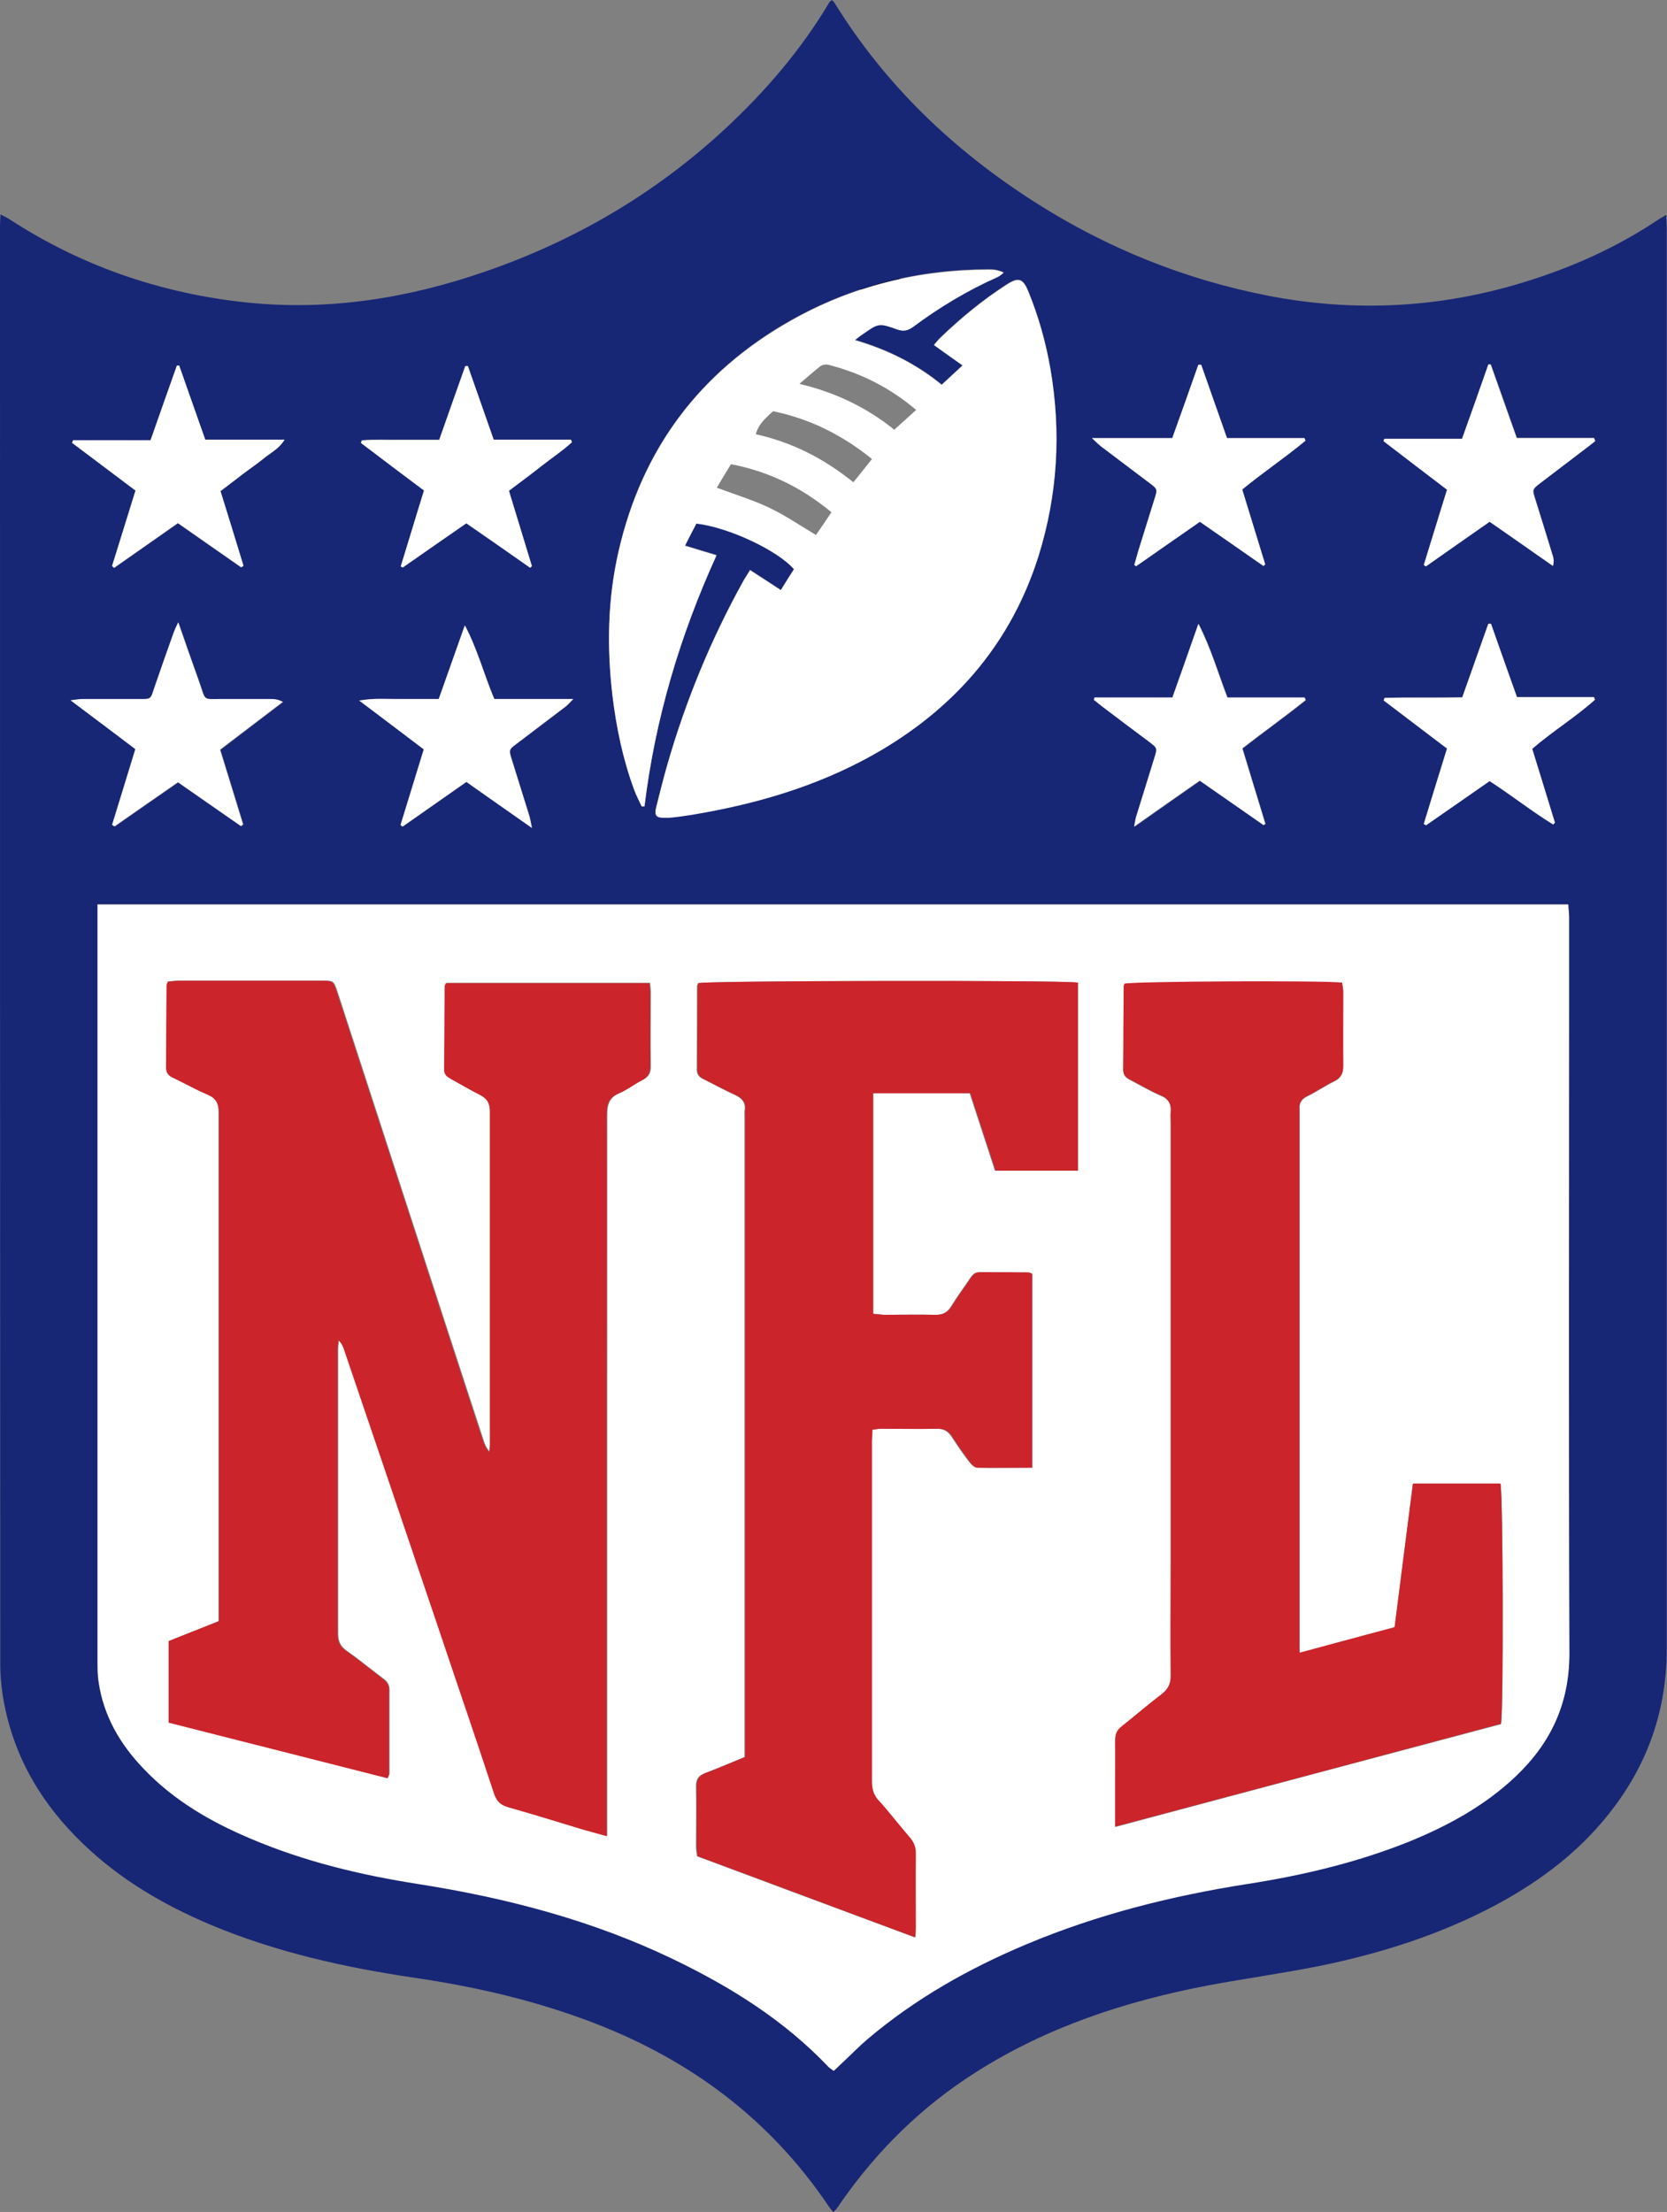 <?xml version="1.0" encoding="UTF-8"?>
<svg id="Layer_2" xmlns="http://www.w3.org/2000/svg" viewBox="0 0 64.56 85.63">
  <rect x="0" y="0" width="64.56" height="85.63" fill="#808080" stroke="none"/>
  <defs>
    <style>
      .cls-1 {
        fill: #fff;
      }

      .cls-2 {
        fill: #cb242a;
      }

      .cls-3 {
        fill: #182676;
      }
    </style>
  </defs>
  <g id="Layer_1-2" data-name="Layer_1">
    <g>
      <path d="M35.31,11.14c-.22.32-.41.6-.61.89-.63-.37-1.22-.77-1.85-1.07-.64-.3-1.33-.51-2.05-.78.17-.28.35-.58.56-.93,1.49.28,2.78.92,3.95,1.89Z"/>
      <path d="M36.91,9.05c-.26.33-.49.61-.73.91-1.16-.93-2.42-1.57-3.84-1.89.09-.31.24-.5.68-.9,1.43.29,2.7.92,3.89,1.88Z"/>
      <path d="M37.79,7.89c-1.06-.85-2.29-1.46-3.73-1.8.31-.27.56-.49.82-.69.08-.06.21-.08.31-.06,1.28.32,2.43.9,3.46,1.77-.28.26-.54.49-.85.77Z"/>
      <path class="cls-3" d="M32.27,85.63c-.08-.09-.14-.16-.19-.24-2.25-3.33-5.31-5.62-9.04-7.06-2.25-.87-4.58-1.41-6.95-1.76-2.72-.4-5.39-.99-7.94-2.06-1.82-.77-3.5-1.75-4.93-3.13-1.57-1.5-2.65-3.29-3.06-5.44-.1-.51-.15-1.03-.15-1.54C0,45.85,0,27.31,0,8.76c0-.14.01-.27.02-.46.14.08.25.12.35.19,2.8,1.82,5.87,2.87,9.18,3.22,3.18.33,6.25-.16,9.25-1.2,3.48-1.2,6.6-3.03,9.3-5.54,1.56-1.45,2.93-3.05,4.02-4.88.01-.03.05-.04.1-.09.05.05.1.1.13.16,1.97,3.17,4.61,5.68,7.75,7.68,2.78,1.77,5.79,2.98,9.02,3.61,3.32.64,6.61.48,9.85-.51,1.88-.57,3.67-1.37,5.3-2.47.06-.04.13-.07.26-.15,0,.21.02.37.02.53,0,7.98,0,15.96,0,23.94,0,10.35,0,20.69,0,31.04,0,2.58-.87,4.81-2.54,6.75-1.16,1.35-2.58,2.37-4.14,3.2-2.12,1.12-4.39,1.84-6.73,2.32-1.44.29-2.9.49-4.35.76-3.19.61-6.25,1.61-9.01,3.37-2.08,1.32-3.8,3.01-5.21,5.03-.06.09-.12.18-.19.27-.02.02-.05.04-.11.11ZM3.77,35.02c0,.2,0,.36,0,.53,0,9.61,0,19.22,0,28.83,0,.23,0,.47.04.7.19,1.32.83,2.42,1.74,3.37,1.16,1.21,2.57,2.04,4.1,2.69,2.1.9,4.31,1.43,6.56,1.78,3.42.53,6.74,1.41,9.88,2.92,2.22,1.07,4.28,2.36,5.99,4.16.05.05.12.09.2.15.13-.12.24-.22.35-.33.32-.3.63-.61.96-.9,1.85-1.56,3.93-2.73,6.15-3.67,2.76-1.16,5.64-1.88,8.59-2.34,2.11-.33,4.18-.81,6.17-1.61,1.54-.61,2.98-1.39,4.19-2.55,1.35-1.29,2.09-2.82,2.08-4.75-.03-8.53-.01-17.06-.01-25.59,0-.97,0-1.94,0-2.92,0-.16-.02-.33-.03-.49H3.77ZM29.04,22.07c-.11.17-.19.3-.27.44-1.24,2.24-2.21,4.6-2.92,7.06-.16.56-.3,1.12-.44,1.68-.07.29,0,.38.29.39.22,0,.44-.02.65-.05.31-.04.62-.1.93-.15,2.42-.44,4.74-1.17,6.87-2.43,2.95-1.75,5.03-4.21,6.07-7.5.75-2.37.89-4.79.46-7.25-.18-1.02-.45-2.02-.85-2.98-.21-.52-.39-.57-.84-.28-.93.6-1.77,1.29-2.56,2.05-.09.08-.16.18-.26.29.37.27.73.52,1.11.79-.29.27-.54.5-.81.75-.99-.81-2.1-1.36-3.36-1.73.15-.11.22-.17.29-.22.62-.44.63-.45,1.36-.19.24.08.4.05.6-.1,1.02-.76,2.11-1.41,3.27-1.93.09-.04.16-.11.24-.17-.2-.1-.38-.12-.56-.12-2.73,0-5.31.64-7.69,1.98-3.52,1.99-5.75,4.96-6.66,8.91-.43,1.85-.46,3.73-.24,5.61.15,1.23.4,2.44.83,3.61.08.23.2.45.3.67.04,0,.07,0,.11,0,.42-3.38,1.37-6.6,2.79-9.72-.44-.13-.81-.24-1.22-.37.16-.3.3-.59.44-.86,1.26.15,3.15,1.04,3.78,1.77-.17.26-.34.54-.51.81-.43-.28-.8-.52-1.2-.78ZM61.79,17.07s-.04-.08-.05-.12h-2.99c-.34-.98-.68-1.92-1.01-2.85-.03,0-.06,0-.09,0-.34.95-.67,1.9-1.02,2.88h-3.01s-.02.06-.03.09c.82.62,1.63,1.24,2.46,1.88-.3.99-.6,1.95-.9,2.91.03.02.05.04.08.06.83-.58,1.65-1.15,2.47-1.73.85.59,1.65,1.15,2.45,1.71.04-.16.02-.27,0-.37-.23-.73-.46-1.47-.68-2.2-.12-.39-.12-.39.21-.65.57-.44,1.15-.87,1.72-1.31.13-.1.26-.21.4-.31ZM46.47,20.2c.83.58,1.65,1.14,2.46,1.71l.07-.06c-.3-.96-.59-1.93-.89-2.9.82-.67,1.67-1.24,2.45-1.89-.01-.03-.03-.07-.04-.1h-3c-.34-.97-.67-1.9-1-2.84-.04,0-.08,0-.11,0-.33.93-.66,1.87-1.01,2.84h-3.11c.17.16.25.25.35.32.62.47,1.25.94,1.88,1.42.31.24.31.24.19.62-.21.67-.42,1.34-.63,2.02-.05.17-.1.35-.15.53.02.02.05.03.07.05.82-.57,1.64-1.14,2.47-1.72ZM19.71,19c.46-.35.86-.64,1.25-.95.4-.31.82-.59,1.19-.93-.01-.03-.03-.06-.04-.1h-2.99c-.34-.98-.67-1.91-1-2.85h-.1c-.34.95-.67,1.89-1.01,2.85-.53,0-1.03,0-1.53,0-.49,0-.98-.02-1.47.02-.01.03-.02.07-.03.1.81.61,1.61,1.22,2.44,1.84-.3,1-.6,1.97-.9,2.94l.08.04c.82-.57,1.64-1.14,2.46-1.71.84.59,1.66,1.15,2.47,1.72.02-.02.05-.04.07-.06-.3-.97-.59-1.93-.89-2.92ZM5.25,18.99c-.31,1-.61,1.96-.91,2.93l.08.07c.82-.58,1.65-1.15,2.47-1.73.84.59,1.65,1.15,2.45,1.71l.09-.06c-.3-.96-.59-1.92-.89-2.89.3-.23.57-.44.85-.65.27-.21.56-.4.83-.62.25-.21.57-.35.8-.72h-3.07c-.35-.98-.68-1.92-1.01-2.86h-.09c-.34.95-.67,1.9-1.02,2.88h-3s-.03.07-.04.1c.82.61,1.63,1.23,2.46,1.85ZM45.4,27.01h-2.99s-.02.06-.03.09c.13.1.26.21.39.31.59.44,1.18.88,1.77,1.33.3.22.3.23.19.59-.24.76-.48,1.52-.71,2.29-.03.09-.04.2-.08.39.89-.63,1.71-1.2,2.54-1.78.83.58,1.65,1.15,2.47,1.72.02-.02.05-.03.07-.05-.3-.97-.6-1.95-.89-2.92.84-.66,1.66-1.24,2.45-1.87-.01-.03-.03-.06-.04-.1h-2.99c-.37-.97-.65-1.94-1.12-2.85-.33.94-.66,1.88-1.01,2.86ZM57.74,24.14s-.07,0-.1,0c-.34.95-.67,1.9-1.01,2.85-1.03.02-2.02,0-3.01.02,0,.03-.02.07-.03.1.81.62,1.63,1.24,2.45,1.86-.31,1-.6,1.96-.9,2.92.03.02.06.03.09.05.82-.57,1.64-1.14,2.46-1.71.85.55,1.62,1.17,2.46,1.68.02-.02.05-.04.07-.07-.29-.95-.58-1.9-.88-2.86.8-.68,1.67-1.22,2.43-1.9-.01-.03-.03-.07-.04-.1h-2.98c-.35-.98-.68-1.91-1.01-2.85ZM20.61,32.06c-.05-.24-.07-.37-.11-.5-.22-.72-.45-1.43-.67-2.15-.12-.38-.12-.39.19-.62.64-.48,1.28-.96,1.91-1.45.08-.06.14-.14.28-.28h-3.06c-.4-.95-.65-1.93-1.14-2.85-.33.94-.66,1.87-1.01,2.85-.52,0-1.02,0-1.51,0-.49,0-.98-.05-1.57.06.88.66,1.68,1.27,2.5,1.89-.31,1-.6,1.96-.9,2.93.03.02.05.04.08.06.83-.58,1.65-1.15,2.47-1.73.85.6,1.66,1.16,2.55,1.79ZM6.89,30.28c.83.58,1.65,1.14,2.46,1.71.03-.02.05-.04.08-.07-.3-.96-.59-1.93-.89-2.89.83-.64,1.63-1.24,2.43-1.85-.18-.1-.31-.11-.44-.11-.59,0-1.19,0-1.78,0-.95-.01-.73.13-1.04-.72-.26-.72-.51-1.44-.79-2.25-.08.19-.14.3-.18.41-.24.69-.49,1.39-.73,2.08-.18.52-.1.48-.69.48-.7,0-1.41,0-2.11,0-.12,0-.23.03-.46.05.9.68,1.7,1.28,2.51,1.89-.31,1-.6,1.96-.9,2.93l.09.06c.81-.57,1.63-1.14,2.46-1.71Z"/>
      <path class="cls-1" d="M3.77,35.02h56.97c0,.16.03.33.03.49,0,.97,0,1.94,0,2.92,0,8.53-.02,17.06.01,25.59,0,1.93-.72,3.46-2.08,4.75-1.21,1.15-2.66,1.93-4.19,2.55-1.99.79-4.06,1.28-6.17,1.61-2.95.46-5.83,1.18-8.59,2.34-2.22.93-4.31,2.11-6.15,3.67-.33.28-.64.6-.96.9-.11.1-.22.21-.35.33-.08-.06-.15-.1-.2-.15-1.71-1.8-3.77-3.09-5.99-4.16-3.13-1.51-6.45-2.38-9.88-2.92-2.25-.35-4.46-.88-6.56-1.78-1.53-.65-2.94-1.47-4.1-2.69-.91-.95-1.55-2.04-1.74-3.37-.03-.23-.04-.47-.04-.7,0-9.61,0-19.22,0-28.83,0-.17,0-.34,0-.53ZM23.52,71.09c0-.25,0-.42,0-.59,0-5.79,0-11.57,0-17.36,0-3.32,0-6.65,0-9.97,0-.4.07-.68.47-.85.31-.14.59-.36.9-.51.24-.12.33-.28.32-.56-.02-.94,0-1.88,0-2.82,0-.12-.02-.24-.03-.38h-7.88c-.03.06-.05.09-.05.12,0,1.08,0,2.16-.02,3.24,0,.2.12.27.26.35.37.21.73.43,1.11.61.28.14.4.32.4.65-.01,4.3,0,8.59,0,12.89,0,.1-.01.2-.02.3-.14-.15-.2-.3-.25-.46-.5-1.52-.99-3.04-1.49-4.56-1.39-4.26-2.77-8.52-4.16-12.78-.15-.45-.15-.45-.62-.45-1.83,0-3.67,0-5.5,0-.15,0-.3.02-.43.03-.03.08-.05.11-.05.14,0,1.07,0,2.13-.02,3.2,0,.21.11.31.28.39.44.21.86.45,1.31.64.34.14.45.34.45.71-.01,6.4,0,12.79,0,19.19v.49c-.67.26-1.3.52-1.94.77v3.16c2.83.72,5.65,1.44,8.47,2.15.03-.09.06-.13.06-.17,0-1.08,0-2.16,0-3.25,0-.2-.09-.32-.24-.43-.48-.36-.94-.74-1.42-1.08-.25-.17-.33-.37-.33-.67,0-3.67,0-7.34,0-11.01,0-.12.02-.23.03-.35.12.12.18.24.22.36,1.24,3.66,2.48,7.33,3.73,11,.7,2.06,1.4,4.12,2.08,6.19.1.31.26.45.57.54.97.27,1.92.57,2.88.86.28.08.57.16.94.26ZM39.95,56.82v-7.51c-.05-.02-.09-.05-.14-.05-.63,0-1.25,0-1.88-.01-.19,0-.28.1-.37.24-.23.35-.49.69-.71,1.05-.15.26-.34.37-.65.36-.66-.02-1.32,0-1.98,0-.14,0-.27-.02-.43-.04v-8.54c1.27,0,2.51,0,3.76,0,.34,1.04.66,2.02.98,3h3.19v-7.28c-.56-.1-14.33-.07-14.69.02-.01.04-.04.08-.04.13,0,1.07,0,2.13-.01,3.2,0,.21.09.31.26.39.39.19.78.41,1.18.59.29.13.47.3.41.64-.01.06,0,.13,0,.19,0,8.07,0,16.15,0,24.22,0,.19,0,.37,0,.6-.52.21-1.02.43-1.53.62-.26.1-.36.25-.35.53.02.77,0,1.54,0,2.3,0,.12.02.25.04.39,2.81,1.05,5.6,2.09,8.43,3.14.01-.18.02-.29.02-.39,0-.94,0-1.88,0-2.82,0-.27-.08-.48-.25-.68-.4-.46-.77-.95-1.18-1.4-.21-.23-.27-.47-.27-.76,0-4.37,0-8.75,0-13.12,0-.15.02-.3.02-.48.14-.02.24-.04.35-.04.72,0,1.44,0,2.16,0,.27,0,.44.1.58.31.22.34.45.68.7,1,.07.09.19.2.29.2.68.02,1.37,0,2.08,0ZM43.19,70.73c5.04-1.35,10-2.67,14.94-3.98.11-.59.08-8.95-.02-9.3h-3.39c-.24,1.87-.48,3.71-.71,5.56-1.24.33-2.43.65-3.68.99,0-.28,0-.48,0-.68,0-6.71,0-13.42,0-20.13,0-.06,0-.13,0-.19-.03-.27.06-.44.31-.56.35-.17.68-.4,1.03-.57.26-.13.35-.3.35-.59-.02-.96,0-1.91,0-2.87,0-.12-.03-.24-.04-.35-.76-.09-8.09-.06-8.43.04-.01.03-.03.06-.03.09,0,1.08,0,2.16-.02,3.24,0,.21.11.3.28.39.39.2.77.43,1.17.6.32.13.42.34.39.66-.01.12,0,.25,0,.38,0,5.66,0,11.32,0,16.98,0,1.47-.01,2.95,0,4.42,0,.33-.1.55-.36.75-.52.4-1.02.83-1.54,1.24-.18.14-.25.29-.25.52.01.6,0,1.19,0,1.79,0,.5,0,1,0,1.59Z"/>
      <path class="cls-1" d="M29.04,22.07c.4.26.78.5,1.2.78.17-.28.34-.55.51-.81-.63-.73-2.52-1.62-3.78-1.77-.14.27-.29.55-.44.86.41.12.78.24,1.22.37-1.42,3.12-2.38,6.34-2.79,9.72-.04,0-.07,0-.11,0-.1-.22-.22-.44-.3-.67-.43-1.17-.68-2.38-.83-3.61-.22-1.88-.19-3.75.24-5.61.91-3.95,3.14-6.92,6.66-8.91,2.38-1.35,4.96-1.98,7.69-1.98.18,0,.36.02.56.12-.08.06-.15.13-.24.17-1.17.52-2.25,1.17-3.27,1.93-.2.14-.36.18-.6.1-.73-.26-.73-.25-1.36.19-.08.05-.15.11-.29.22,1.26.37,2.37.92,3.36,1.73.27-.25.52-.48.81-.75-.38-.27-.74-.52-1.11-.79.1-.11.17-.21.26-.29.79-.76,1.64-1.46,2.56-2.05.46-.29.63-.24.84.28.39.96.67,1.95.85,2.98.42,2.45.28,4.87-.46,7.25-1.04,3.29-3.12,5.75-6.07,7.5-2.13,1.26-4.45,1.99-6.87,2.43-.31.06-.62.11-.93.15-.22.03-.44.06-.65.05-.29,0-.36-.1-.29-.39.14-.56.28-1.13.44-1.68.71-2.46,1.68-4.82,2.92-7.06.07-.13.16-.26.27-.44ZM32.2,19.83c-1.16-.96-2.43-1.58-3.89-1.86-.21.34-.39.64-.55.91.72.27,1.39.47,2.02.77.63.3,1.2.69,1.82,1.06.2-.28.39-.57.6-.88ZM33.77,17.77c-1.16-.94-2.42-1.56-3.83-1.85-.44.39-.58.58-.67.89,1.4.31,2.64.94,3.78,1.86.24-.3.46-.57.72-.9ZM34.64,16.63c.31-.28.56-.51.84-.76-1.01-.86-2.14-1.43-3.41-1.75-.09-.02-.23,0-.3.06-.26.2-.5.42-.81.68,1.43.34,2.64.94,3.68,1.78Z"/>
      <path class="cls-1" d="M61.79,17.07c-.13.1-.26.21-.4.31-.57.44-1.15.87-1.72,1.31-.34.26-.34.26-.21.65.23.73.46,1.46.68,2.2.03.1.05.2,0,.37-.8-.56-1.6-1.12-2.45-1.71-.82.57-1.65,1.15-2.47,1.73-.03-.02-.05-.04-.08-.06.3-.96.59-1.93.9-2.91-.83-.63-1.65-1.26-2.46-1.88.01-.03.02-.06.03-.09h3.01c.35-.98.69-1.93,1.02-2.88.03,0,.06,0,.09,0,.33.94.66,1.87,1.01,2.85h2.99s.04.08.05.12Z"/>
      <path class="cls-1" d="M46.47,20.2c-.84.58-1.65,1.15-2.47,1.72-.02-.02-.05-.03-.07-.05.05-.18.1-.35.15-.53.21-.67.42-1.34.63-2.02.12-.38.12-.39-.19-.62-.62-.47-1.25-.94-1.88-1.42-.09-.07-.18-.16-.35-.32h3.11c.35-.97.68-1.9,1.01-2.84.04,0,.08,0,.11,0,.33.93.66,1.87,1,2.84h3s.03.07.04.1c-.78.65-1.64,1.22-2.45,1.89.3.97.59,1.93.89,2.9l-.07.06c-.81-.57-1.63-1.13-2.46-1.71Z"/>
      <path class="cls-1" d="M19.71,19c.3.99.6,1.95.89,2.92-.02.02-.05.04-.07.06-.81-.57-1.63-1.14-2.47-1.72-.83.57-1.64,1.14-2.46,1.71l-.08-.04c.3-.97.59-1.95.9-2.94-.83-.62-1.64-1.23-2.44-1.84.01-.03.02-.07.03-.1.49-.04.98-.01,1.47-.02.5,0,1,0,1.53,0,.34-.96.67-1.91,1.01-2.86h.1c.33.94.66,1.88,1,2.85h2.99s.03.06.04.1c-.37.34-.8.62-1.19.93-.39.31-.8.61-1.25.95Z"/>
      <path class="cls-1" d="M5.25,18.99c-.82-.62-1.64-1.23-2.46-1.85.01-.03.03-.07.04-.1h3c.35-.99.68-1.94,1.02-2.89h.09c.33.94.66,1.88,1.01,2.87h3.07c-.23.37-.55.51-.8.72-.27.22-.55.41-.83.62-.27.21-.54.42-.85.65.3.97.6,1.93.89,2.89l-.09.06c-.8-.56-1.61-1.12-2.45-1.71-.82.58-1.65,1.15-2.47,1.73l-.08-.07c.3-.96.6-1.93.91-2.93Z"/>
      <path class="cls-1" d="M45.4,27.01c.35-.98.68-1.92,1.01-2.86.47.91.75,1.88,1.12,2.85h2.99s.03.06.04.1c-.78.63-1.6,1.21-2.45,1.87.3.97.59,1.94.89,2.92-.02.02-.05.03-.07.05-.82-.57-1.63-1.14-2.47-1.72-.83.58-1.65,1.15-2.54,1.78.04-.19.05-.29.08-.39.24-.76.47-1.52.71-2.29.11-.35.11-.36-.19-.59-.59-.44-1.18-.88-1.77-1.33-.13-.1-.26-.2-.39-.31.01-.03.02-.06.03-.09h2.99Z"/>
      <path class="cls-1" d="M57.74,24.14c.33.94.66,1.87,1.01,2.85h2.98s.03.07.04.1c-.76.68-1.63,1.21-2.43,1.9.29.95.59,1.91.88,2.86-.02.02-.05.04-.07.07-.84-.52-1.61-1.13-2.46-1.68-.82.57-1.64,1.14-2.46,1.71-.03-.02-.06-.03-.09-.05.29-.96.59-1.92.9-2.92-.82-.62-1.63-1.24-2.45-1.86,0-.03.02-.07.03-.1.99-.03,1.98,0,3.01-.02.34-.95.67-1.9,1.01-2.85.03,0,.07,0,.1,0Z"/>
      <path class="cls-1" d="M20.61,32.06c-.89-.62-1.7-1.19-2.55-1.79-.82.57-1.64,1.15-2.47,1.73-.03-.02-.05-.04-.08-.06.3-.97.59-1.93.9-2.93-.82-.62-1.62-1.23-2.5-1.89.59-.1,1.08-.05,1.57-.06.5,0,1,0,1.51,0,.34-.97.68-1.91,1.01-2.85.49.92.74,1.9,1.14,2.85h3.06c-.14.14-.21.22-.28.28-.64.48-1.27.96-1.91,1.45-.31.23-.31.24-.19.62.22.72.45,1.43.67,2.15.04.13.06.26.11.5Z"/>
      <path class="cls-1" d="M6.89,30.28c-.83.58-1.64,1.14-2.46,1.71l-.09-.06c.3-.96.59-1.93.9-2.93-.81-.61-1.61-1.22-2.51-1.89.23-.03.35-.05.46-.05.7,0,1.41,0,2.11,0,.59,0,.51.04.69-.48.24-.69.48-1.39.73-2.08.04-.11.09-.22.18-.41.28.81.53,1.53.79,2.25.31.85.08.71,1.04.72.59,0,1.19,0,1.78,0,.13,0,.27.02.44.11-.8.61-1.6,1.22-2.43,1.85.3.96.59,1.93.89,2.89-.03.02-.05.04-.08.07-.81-.56-1.63-1.13-2.46-1.71Z"/>
      <path class="cls-2" d="M23.52,71.09c-.37-.1-.66-.18-.94-.26-.96-.29-1.92-.59-2.88-.86-.3-.08-.47-.23-.57-.54-.68-2.07-1.39-4.13-2.08-6.19-1.24-3.67-2.48-7.33-3.73-11-.04-.13-.1-.25-.22-.36,0,.12-.03.23-.03.35,0,3.67,0,7.34,0,11.01,0,.29.08.49.33.67.49.34.95.72,1.42,1.08.15.11.24.23.24.43,0,1.08,0,2.16,0,3.25,0,.04-.03.09-.06.17-2.82-.72-5.64-1.43-8.47-2.15v-3.16c.64-.25,1.28-.51,1.94-.77v-.49c0-6.4,0-12.79,0-19.19,0-.37-.11-.57-.45-.71-.45-.19-.87-.43-1.31-.64-.17-.08-.28-.18-.28-.39,0-1.07.01-2.13.02-3.2,0-.03.02-.06.05-.14.13,0,.28-.03.43-.03,1.83,0,3.67,0,5.5,0,.47,0,.47,0,.62.45,1.39,4.26,2.77,8.52,4.16,12.78.49,1.52.99,3.04,1.49,4.56.05.16.11.31.25.46,0-.1.02-.2.02-.3,0-4.3,0-8.59,0-12.89,0-.34-.12-.51-.4-.65-.38-.19-.74-.41-1.11-.61-.14-.08-.26-.16-.26-.35.01-1.08.01-2.16.02-3.24,0-.03.02-.06.05-.12h7.88c.01.14.03.26.03.38,0,.94,0,1.88,0,2.82,0,.27-.08.43-.32.56-.31.16-.58.38-.9.51-.4.17-.47.45-.47.85.01,3.32,0,6.65,0,9.97,0,5.79,0,11.57,0,17.36,0,.17,0,.34,0,.59Z"/>
      <path class="cls-2" d="M39.95,56.82c-.71,0-1.4,0-2.08,0-.1,0-.22-.11-.29-.2-.24-.33-.48-.66-.7-1-.14-.22-.3-.32-.58-.31-.72.02-1.44,0-2.16,0-.11,0-.21.02-.35.04,0,.17-.02.32-.02.48,0,4.37,0,8.75,0,13.12,0,.3.06.54.27.76.41.45.78.94,1.18,1.4.18.2.26.41.25.68-.01.94,0,1.88,0,2.82,0,.11-.01.22-.02.39-2.83-1.05-5.62-2.1-8.43-3.14-.01-.15-.04-.27-.04-.39,0-.77,0-1.54,0-2.3,0-.28.09-.43.35-.53.51-.19,1.01-.41,1.53-.62,0-.22,0-.41,0-.6,0-8.07,0-16.15,0-24.22,0-.06,0-.13,0-.19.06-.34-.12-.51-.41-.64-.4-.18-.78-.39-1.18-.59-.17-.08-.27-.19-.26-.39,0-1.07,0-2.13.01-3.2,0-.04.02-.09.04-.13.36-.1,14.12-.12,14.69-.02v7.28h-3.19c-.32-.98-.64-1.96-.98-3-1.24,0-2.48,0-3.76,0v8.54c.16.01.29.03.43.04.66,0,1.32-.01,1.98,0,.31.01.49-.1.65-.36.22-.36.47-.7.71-1.05.09-.14.19-.24.37-.24.63,0,1.25,0,1.88.01.04,0,.09.03.14.05v7.51Z"/>
      <path class="cls-2" d="M43.19,70.73c0-.59,0-1.09,0-1.59,0-.6,0-1.19,0-1.79,0-.23.07-.38.25-.52.52-.41,1.01-.84,1.54-1.24.26-.2.37-.42.36-.75-.02-1.47,0-2.95,0-4.42,0-5.66,0-11.32,0-16.98,0-.13-.01-.25,0-.38.03-.32-.07-.52-.39-.66-.4-.17-.78-.4-1.17-.6-.17-.08-.28-.18-.28-.39,0-1.08.01-2.16.02-3.24,0-.03.02-.06.03-.09.34-.09,7.66-.13,8.43-.04.01.11.04.23.04.35,0,.96,0,1.91,0,2.87,0,.29-.09.46-.35.59-.35.17-.68.4-1.03.57-.25.12-.35.29-.31.56,0,.06,0,.13,0,.19,0,6.71,0,13.42,0,20.13,0,.2,0,.4,0,.68,1.26-.34,2.44-.66,3.68-.99.24-1.85.47-3.69.71-5.56h3.39c.1.35.12,8.7.02,9.3-4.94,1.32-9.89,2.64-14.94,3.98Z"/>
    </g>
  </g>
</svg>